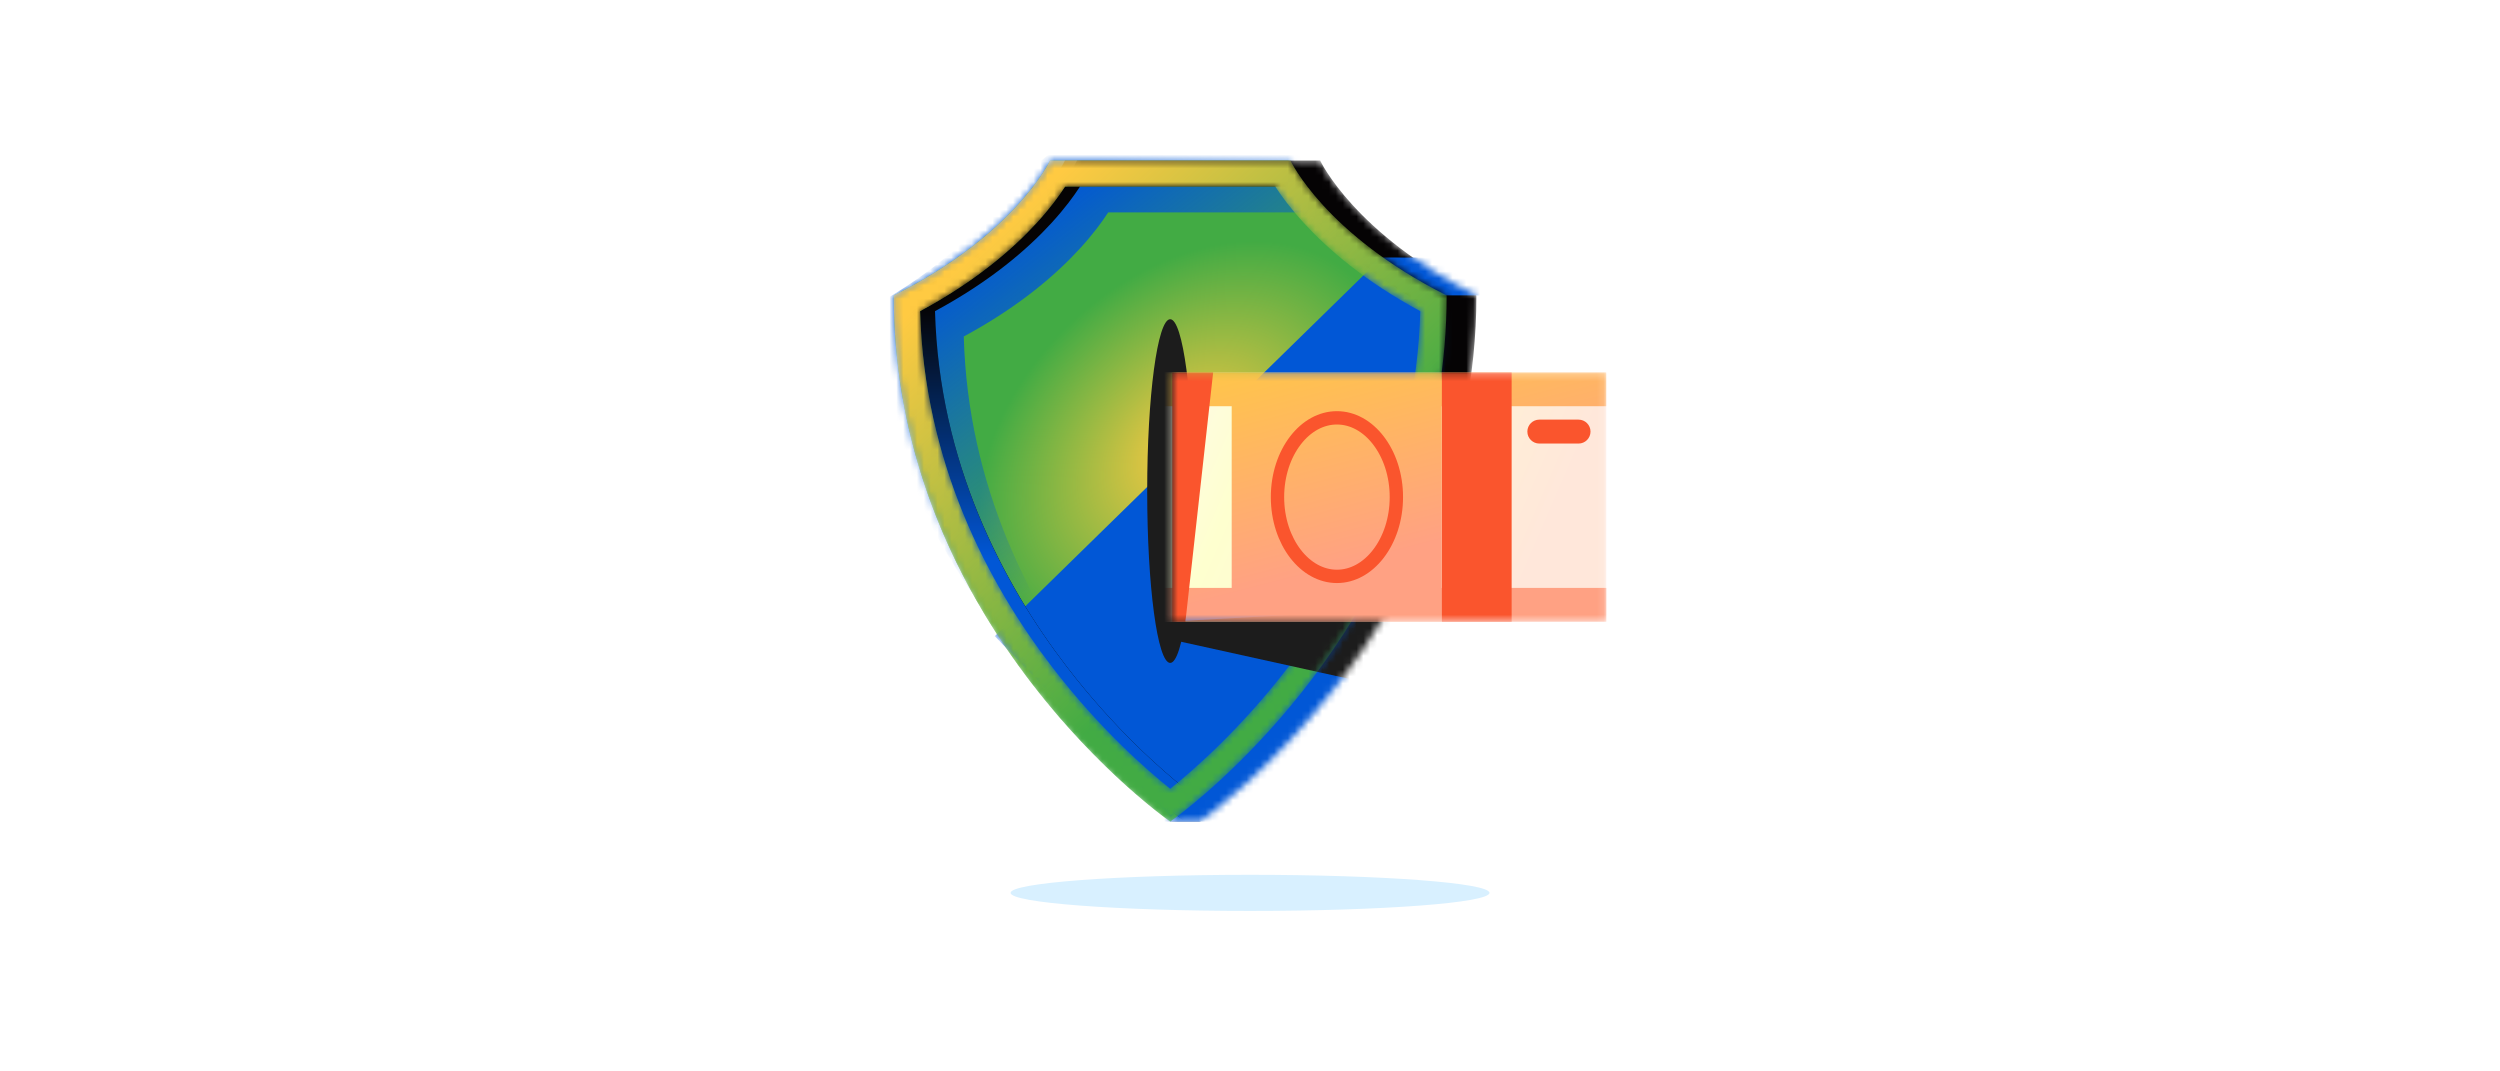 <svg width="364" height="156" viewBox="0 0 364 156" fill="none" xmlns="http://www.w3.org/2000/svg">
<ellipse cx="34.863" cy="2.63" rx="34.863" ry="2.63" transform="matrix(1 0 0 -1 147.141 132.631)" fill="#D8F0FF"/>
<mask id="mask0_26112_194534" style="mask-type:alpha" maskUnits="userSpaceOnUse" x="134" y="23" width="81" height="97">
<path d="M134.055 43.011C151.8 34.111 156.806 23.373 156.806 23.373H192.216C192.216 23.373 197.222 34.111 214.967 43.011C214.967 91.472 174.966 119.456 174.718 119.621H170.375V116.541C160.25 108.035 134.055 82.228 134.055 43.011Z" fill="white"/>
</mask>
<g mask="url(#mask0_26112_194534)">
<path d="M134.055 43.011C151.8 34.111 156.806 23.373 156.806 23.373H192.216C192.216 23.373 197.222 34.111 214.967 43.011C214.967 91.472 174.966 119.456 174.718 119.621H170.375V116.541C160.25 108.035 134.055 82.228 134.055 43.011Z" fill="#050304"/>
<path d="M134.055 43.011C151.8 34.111 156.806 23.373 156.806 23.373H192.216C192.216 23.373 197.222 34.111 214.967 43.011C214.967 91.472 174.966 119.456 174.718 119.621H170.375V116.541C160.25 108.035 134.055 82.228 134.055 43.011Z" fill="url(#paint0_linear_26112_194534)"/>
<rect x="165.906" y="84.072" width="50.302" height="35.546" fill="#0157D6"/>
<g filter="url(#filter0_f_26112_194534)">
<path d="M170.672 93.155V90.486L205.092 88.57L198.808 99.366L170.672 93.155Z" fill="#1C1C1C"/>
</g>
<rect x="197.484" y="37.496" width="20.121" height="5.511" fill="#0157D6"/>
</g>
<mask id="mask1_26112_194534" style="mask-type:alpha" maskUnits="userSpaceOnUse" x="130" y="23" width="81" height="97">
<path d="M152.884 23.373C152.884 23.373 147.878 34.109 130.133 43.013C130.133 91.48 170.144 119.463 170.381 119.619V119.62L170.381 119.619L170.382 119.62L170.382 119.619C170.63 119.455 210.631 91.473 210.631 43.013C192.886 34.109 187.879 23.373 187.879 23.373H152.884Z" fill="white"/>
</mask>
<g mask="url(#mask1_26112_194534)">
<path d="M152.884 23.373C152.884 23.373 147.878 34.109 130.133 43.013C130.133 91.48 170.144 119.463 170.381 119.619V119.62L170.381 119.619L170.382 119.62L170.382 119.619C170.63 119.455 210.631 91.473 210.631 43.013C192.886 34.109 187.879 23.373 187.879 23.373H152.884Z" fill="#42AB44"/>
<path d="M152.884 23.373C152.884 23.373 147.878 34.109 130.133 43.013C130.133 91.48 170.144 119.463 170.381 119.619V119.62L170.381 119.619L170.382 119.62L170.382 119.619C170.63 119.455 210.631 91.473 210.631 43.013C192.886 34.109 187.879 23.373 187.879 23.373H152.884Z" fill="url(#paint1_radial_26112_194534)"/>
<path d="M144.828 92.626L201.021 37.643L215.749 49.985L197.853 98.371L170.457 118.918L144.828 92.626Z" fill="#0157D6"/>
<ellipse cx="170.379" cy="71.499" rx="3.348" ry="25.022" fill="#1C1C1C"/>
<g filter="url(#filter1_f_26112_194534)">
<path d="M172.215 114.522C168.669 111.284 164.073 106.62 159.477 100.631C150.129 88.449 140.925 70.981 140.324 48.993C148.406 44.638 153.806 39.941 157.269 36.151C159.146 34.098 160.447 32.318 161.296 31.015L161.355 30.925H191.878L191.936 31.015H192.17C191.807 29.951 191.443 28.391 191.045 26.692C190.3 23.503 189.44 19.824 188.262 18.002L156.889 20.05C152.786 21.63 149.679 25.068 145.186 30.04C144.543 30.752 143.871 31.495 143.164 32.269C139.701 36.059 134.301 40.756 126.219 45.11C126.82 67.099 141.263 86.747 150.611 98.929C156.997 107.251 166.779 114.393 172.215 114.522Z" fill="url(#paint2_linear_26112_194534)"/>
</g>
<path fill-rule="evenodd" clip-rule="evenodd" d="M175.732 117.162C185.241 109.355 212.803 83.239 212.803 43.013C195.058 34.109 190.051 23.373 190.051 23.373H155.055C155.055 23.373 150.05 34.109 132.305 43.013C132.305 83.239 159.867 109.355 169.375 117.162C171.312 118.753 172.5 119.584 172.552 119.619C172.552 119.618 172.552 119.619 172.552 119.619C172.552 119.619 172.553 119.619 172.553 119.619V119.62L172.553 119.619L172.554 119.62L172.554 119.619C172.554 119.619 172.554 119.619 172.555 119.618C172.608 119.583 173.796 118.752 175.732 117.162ZM172.553 114.846C175.913 112.159 182.835 106.133 189.756 97.113C199.135 84.89 208.367 67.364 208.97 45.304C200.86 40.935 195.442 36.222 191.967 32.418C190.084 30.358 188.778 28.573 187.926 27.265C187.906 27.235 187.886 27.204 187.867 27.174H157.24C157.22 27.204 157.201 27.235 157.181 27.265C156.329 28.573 155.023 30.358 153.141 32.418C149.665 36.222 144.247 40.935 136.137 45.304C136.741 67.367 145.975 84.895 155.355 97.118C162.275 106.136 169.195 112.159 172.553 114.846Z" fill="#050304"/>
<path fill-rule="evenodd" clip-rule="evenodd" d="M175.732 117.162C185.241 109.355 212.803 83.239 212.803 43.013C195.058 34.109 190.051 23.373 190.051 23.373H155.055C155.055 23.373 150.05 34.109 132.305 43.013C132.305 83.239 159.867 109.355 169.375 117.162C171.312 118.753 172.5 119.584 172.552 119.619C172.552 119.618 172.552 119.619 172.552 119.619C172.552 119.619 172.553 119.619 172.553 119.619V119.62L172.553 119.619L172.554 119.62L172.554 119.619C172.554 119.619 172.554 119.619 172.555 119.618C172.608 119.583 173.796 118.752 175.732 117.162ZM172.553 114.846C175.913 112.159 182.835 106.133 189.756 97.113C199.135 84.89 208.367 67.364 208.97 45.304C200.86 40.935 195.442 36.222 191.967 32.418C190.084 30.358 188.778 28.573 187.926 27.265C187.906 27.235 187.886 27.204 187.867 27.174H157.24C157.22 27.204 157.201 27.235 157.181 27.265C156.329 28.573 155.023 30.358 153.141 32.418C149.665 36.222 144.247 40.935 136.137 45.304C136.741 67.367 145.975 84.895 155.355 97.118C162.275 106.136 169.195 112.159 172.553 114.846Z" fill="url(#paint3_linear_26112_194534)"/>
</g>
<mask id="mask2_26112_194534" style="mask-type:alpha" maskUnits="userSpaceOnUse" x="130" y="23" width="81" height="97">
<path fill-rule="evenodd" clip-rule="evenodd" d="M173.56 117.162C183.069 109.355 210.631 83.239 210.631 43.013C192.886 34.109 187.879 23.373 187.879 23.373H152.884C152.884 23.373 147.878 34.109 130.133 43.013C130.133 83.239 157.695 109.355 167.203 117.162C169.14 118.753 170.328 119.584 170.38 119.619C170.38 119.618 170.38 119.619 170.38 119.619C170.38 119.619 170.381 119.619 170.381 119.619V119.62L170.381 119.619L170.382 119.62L170.382 119.619C170.382 119.619 170.382 119.619 170.383 119.618C170.436 119.583 171.624 118.752 173.56 117.162ZM170.382 114.846C173.741 112.159 180.663 106.133 187.584 97.113C196.963 84.89 206.195 67.364 206.799 45.304C198.688 40.935 193.271 36.222 189.795 32.418C187.912 30.358 186.606 28.573 185.754 27.265C185.734 27.235 185.715 27.204 185.695 27.174H155.068C155.048 27.204 155.029 27.235 155.009 27.265C154.157 28.573 152.851 30.358 150.969 32.418C147.493 36.222 142.075 40.935 133.965 45.304C134.569 67.367 143.804 84.895 153.184 97.118C160.103 106.136 167.023 112.159 170.382 114.846Z" fill="white"/>
</mask>
<g mask="url(#mask2_26112_194534)">
<path fill-rule="evenodd" clip-rule="evenodd" d="M173.56 117.162C183.069 109.355 210.631 83.239 210.631 43.013C192.886 34.109 187.879 23.373 187.879 23.373H152.884C152.884 23.373 147.878 34.109 130.133 43.013C130.133 83.239 157.695 109.355 167.203 117.162C169.14 118.753 170.328 119.584 170.38 119.619L170.381 119.619V119.62L170.381 119.619L170.382 119.62L170.382 119.619L170.383 119.618C170.436 119.583 171.624 118.752 173.56 117.162ZM170.382 114.846C173.741 112.159 180.663 106.133 187.584 97.113C196.963 84.89 206.195 67.364 206.799 45.304C198.688 40.935 193.271 36.222 189.795 32.418C187.912 30.358 186.606 28.573 185.754 27.265C185.734 27.235 185.715 27.204 185.695 27.174H155.068C155.048 27.204 155.029 27.235 155.009 27.265C154.157 28.573 152.851 30.358 150.969 32.418C147.493 36.222 142.075 40.935 133.965 45.304C134.569 67.367 143.804 84.895 153.184 97.118C160.103 106.136 167.023 112.159 170.382 114.846Z" fill="#42AB44"/>
<path fill-rule="evenodd" clip-rule="evenodd" d="M173.56 117.162C183.069 109.355 210.631 83.239 210.631 43.013C192.886 34.109 187.879 23.373 187.879 23.373H152.884C152.884 23.373 147.878 34.109 130.133 43.013C130.133 83.239 157.695 109.355 167.203 117.162C169.14 118.753 170.328 119.584 170.38 119.619L170.381 119.619V119.62L170.381 119.619L170.382 119.62L170.382 119.619L170.383 119.618C170.436 119.583 171.624 118.752 173.56 117.162ZM170.382 114.846C173.741 112.159 180.663 106.133 187.584 97.113C196.963 84.89 206.195 67.364 206.799 45.304C198.688 40.935 193.271 36.222 189.795 32.418C187.912 30.358 186.606 28.573 185.754 27.265C185.734 27.235 185.715 27.204 185.695 27.174H155.068C155.048 27.204 155.029 27.235 155.009 27.265C154.157 28.573 152.851 30.358 150.969 32.418C147.493 36.222 142.075 40.935 133.965 45.304C134.569 67.367 143.804 84.895 153.184 97.118C160.103 106.136 167.023 112.159 170.382 114.846Z" fill="url(#paint4_linear_26112_194534)"/>
</g>
<mask id="mask3_26112_194534" style="mask-type:alpha" maskUnits="userSpaceOnUse" x="130" y="23" width="81" height="97">
<path fill-rule="evenodd" clip-rule="evenodd" d="M173.56 117.162C183.069 109.355 210.631 83.239 210.631 43.013C192.886 34.109 187.879 23.373 187.879 23.373H152.884C152.884 23.373 147.878 34.109 130.133 43.013C130.133 83.239 157.695 109.355 167.203 117.162C169.14 118.753 170.328 119.584 170.38 119.619L170.382 119.62C170.435 119.584 171.624 118.752 173.56 117.162Z" fill="white"/>
</mask>
<g mask="url(#mask3_26112_194534)">
<g filter="url(#filter2_f_26112_194534)">
<path d="M170.672 93.155V90.486L205.092 88.57L198.808 99.366L170.672 93.155Z" fill="#1C1C1C"/>
</g>
</g>
<mask id="mask4_26112_194534" style="mask-type:alpha" maskUnits="userSpaceOnUse" x="170" y="54" width="64" height="37">
<path d="M233.883 54.234H170.672V90.54H233.883V54.234Z" fill="white"/>
</mask>
<g mask="url(#mask4_26112_194534)">
<path d="M233.868 54.234H160.477V90.54H233.868V54.234Z" fill="url(#paint5_linear_26112_194534)"/>
<path fill-rule="evenodd" clip-rule="evenodd" d="M233.868 54.227H209.916H179.334H160.477V59.145H179.334V85.599H160.49V90.517H179.334V90.532H209.916V90.517H233.881V85.599H209.916V59.145H233.868V54.227Z" fill="url(#paint6_linear_26112_194534)"/>
<mask id="mask5_26112_194534" style="mask-type:alpha" maskUnits="userSpaceOnUse" x="179" y="54" width="31" height="37">
<path d="M209.95 54.227H179.367V90.532H209.95V54.227Z" fill="white"/>
</mask>
<g mask="url(#mask5_26112_194534)">
<path d="M203.311 72.379C203.311 75.638 202.294 78.554 200.693 80.635C199.094 82.714 196.951 83.921 194.657 83.921C192.363 83.921 190.22 82.714 188.621 80.635C187.02 78.554 186.003 75.638 186.003 72.379C186.003 69.119 187.02 66.203 188.621 64.123C190.22 62.043 192.363 60.837 194.657 60.837C196.951 60.837 199.094 62.043 200.693 64.123C202.294 66.203 203.311 69.119 203.311 72.379Z" stroke="#FA552D" stroke-width="1.943"/>
</g>
<path d="M220.095 54.227H209.938V90.532H220.095V54.227Z" fill="#FA552D"/>
<path d="M229.837 64.582H224.125C223.163 64.582 222.383 63.801 222.383 62.84C222.383 61.878 223.163 61.098 224.125 61.098H229.837C230.798 61.098 231.579 61.878 231.579 62.84C231.579 63.801 230.798 64.582 229.837 64.582Z" fill="#FA552D"/>
<path d="M176.635 54.228H170.672V90.534H172.597L176.635 54.228Z" fill="#FA552D"/>
</g>
<defs>
<filter id="filter0_f_26112_194534" x="164.843" y="82.742" width="46.079" height="22.452" filterUnits="userSpaceOnUse" color-interpolation-filters="sRGB">
<feFlood flood-opacity="0" result="BackgroundImageFix"/>
<feBlend mode="normal" in="SourceGraphic" in2="BackgroundImageFix" result="shape"/>
<feGaussianBlur stdDeviation="2.914" result="effect1_foregroundBlur_26112_194534"/>
</filter>
<filter id="filter1_f_26112_194534" x="118.447" y="10.23" width="81.496" height="112.062" filterUnits="userSpaceOnUse" color-interpolation-filters="sRGB">
<feFlood flood-opacity="0" result="BackgroundImageFix"/>
<feBlend mode="normal" in="SourceGraphic" in2="BackgroundImageFix" result="shape"/>
<feGaussianBlur stdDeviation="3.886" result="effect1_foregroundBlur_26112_194534"/>
</filter>
<filter id="filter2_f_26112_194534" x="164.843" y="82.742" width="46.079" height="22.452" filterUnits="userSpaceOnUse" color-interpolation-filters="sRGB">
<feFlood flood-opacity="0" result="BackgroundImageFix"/>
<feBlend mode="normal" in="SourceGraphic" in2="BackgroundImageFix" result="shape"/>
<feGaussianBlur stdDeviation="2.914" result="effect1_foregroundBlur_26112_194534"/>
</filter>
<linearGradient id="paint0_linear_26112_194534" x1="195.644" y1="119.623" x2="195.644" y2="55.874" gradientUnits="userSpaceOnUse">
<stop stop-color="#0157D6"/>
<stop offset="1" stop-color="#0157D6" stop-opacity="0"/>
</linearGradient>
<radialGradient id="paint1_radial_26112_194534" cx="0" cy="0" r="1" gradientUnits="userSpaceOnUse" gradientTransform="translate(172.823 65.33) rotate(136.071) scale(34.937 24.973)">
<stop stop-color="#FFCA42"/>
<stop offset="1" stop-color="#FFCA42" stop-opacity="0"/>
</radialGradient>
<linearGradient id="paint2_linear_26112_194534" x1="142.497" y1="36.321" x2="169.953" y2="72.224" gradientUnits="userSpaceOnUse">
<stop stop-color="#0157D6"/>
<stop offset="1" stop-color="#0157D6" stop-opacity="0"/>
</linearGradient>
<linearGradient id="paint3_linear_26112_194534" x1="153.815" y1="81.391" x2="153.815" y2="44.55" gradientUnits="userSpaceOnUse">
<stop stop-color="#0157D6"/>
<stop offset="1" stop-color="#0157D6" stop-opacity="0"/>
</linearGradient>
<linearGradient id="paint4_linear_26112_194534" x1="143.515" y1="35.237" x2="185.879" y2="80.86" gradientUnits="userSpaceOnUse">
<stop stop-color="#FFCA42"/>
<stop offset="1" stop-color="#FFCA42" stop-opacity="0"/>
</linearGradient>
<linearGradient id="paint5_linear_26112_194534" x1="160.477" y1="58.709" x2="221.815" y2="85.259" gradientUnits="userSpaceOnUse">
<stop stop-color="#FFF7F4"/>
<stop offset="0.342" stop-color="#FEFFCF"/>
<stop offset="1" stop-color="#FFE7DA"/>
<stop offset="1" stop-color="#FFE7DA"/>
</linearGradient>
<linearGradient id="paint6_linear_26112_194534" x1="181.63" y1="48.372" x2="190.789" y2="83.67" gradientUnits="userSpaceOnUse">
<stop stop-color="#FFCA42"/>
<stop offset="1" stop-color="#FFA183"/>
</linearGradient>
</defs>
</svg>
